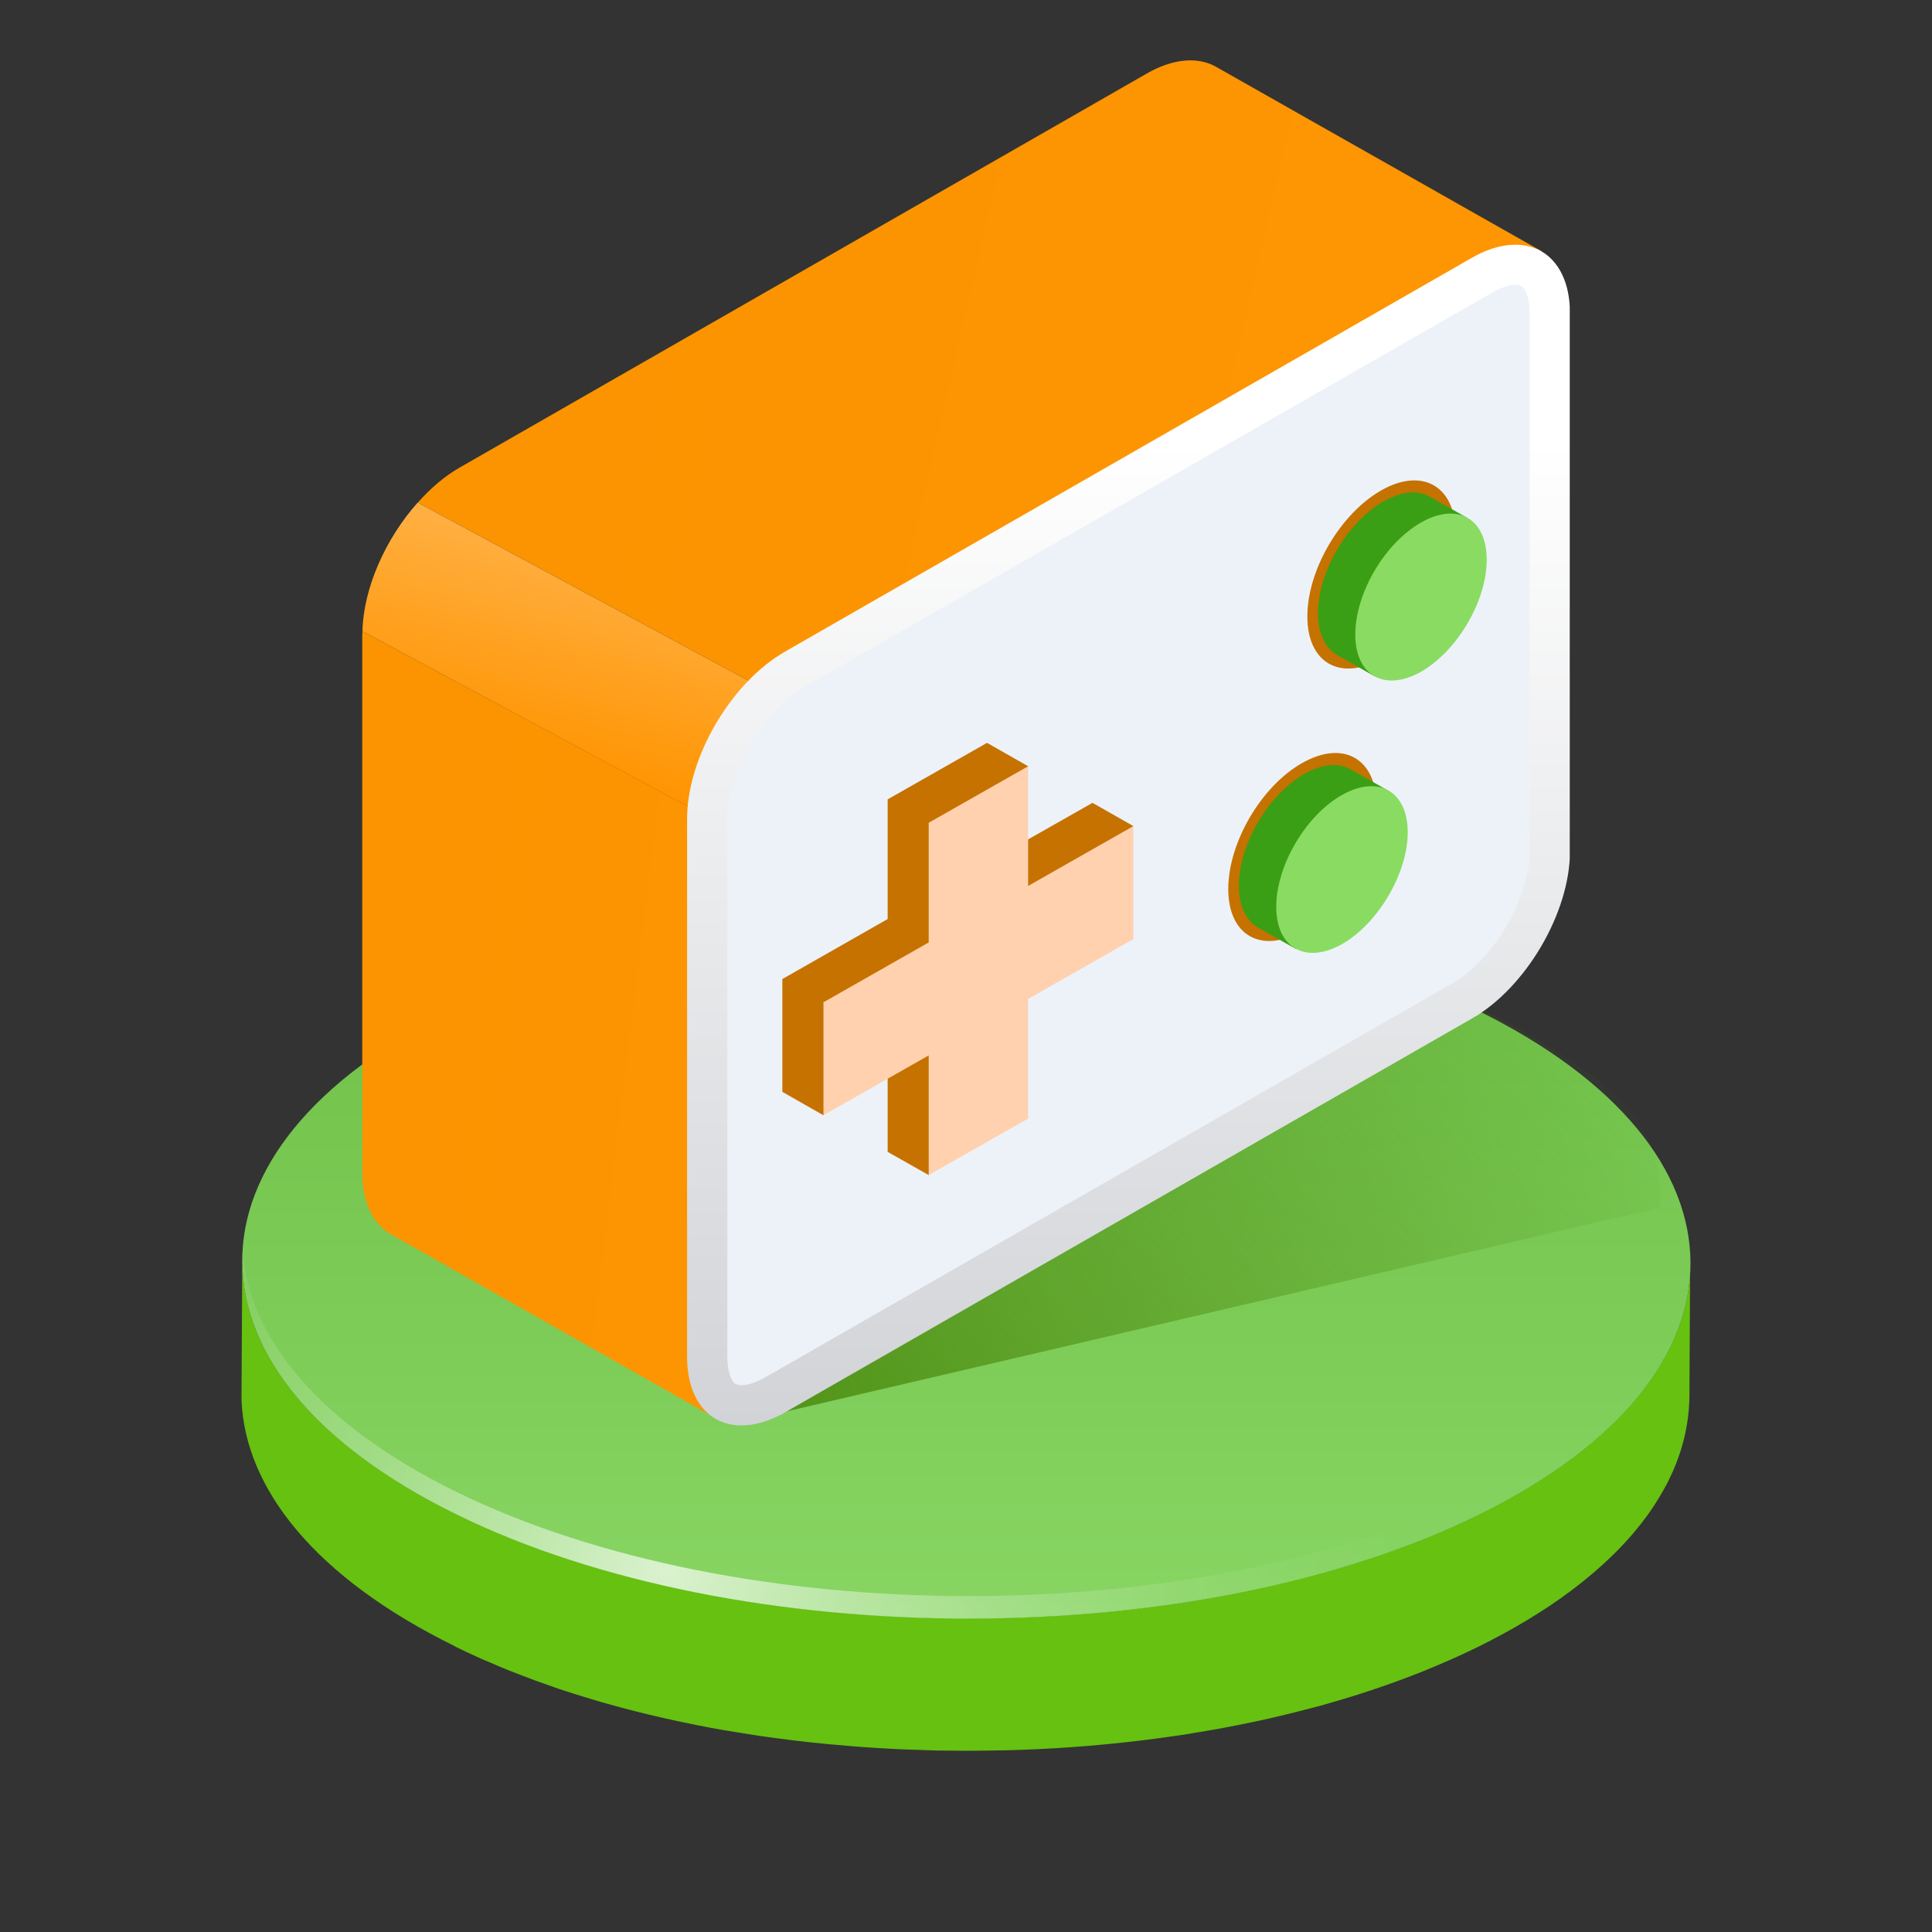 <svg width="36" height="36" viewBox="0 0 36 36" fill="none" xmlns="http://www.w3.org/2000/svg">
<rect x="0" y="0" width="36" height="36" fill="#333333" stroke="none"/>
<path d="M8.478 30.68C8.637 30.758 8.8 30.834 8.964 30.907C9.019 30.931 9.076 30.954 9.131 30.978C9.242 31.026 9.354 31.074 9.467 31.12C9.534 31.147 9.604 31.172 9.672 31.199C9.776 31.239 9.88 31.279 9.986 31.319C10.06 31.346 10.135 31.371 10.209 31.397C10.281 31.422 10.352 31.449 10.425 31.474C10.462 31.486 10.5 31.498 10.538 31.51C10.585 31.525 10.631 31.54 10.679 31.555C10.817 31.6 10.957 31.642 11.098 31.684C11.13 31.694 11.163 31.704 11.195 31.713C11.366 31.762 11.538 31.809 11.711 31.854C11.754 31.866 11.798 31.876 11.84 31.887C11.915 31.905 11.989 31.925 12.064 31.943C12.142 31.962 12.221 31.98 12.3 31.998C12.323 32.004 12.346 32.009 12.369 32.014C12.544 32.054 12.721 32.092 12.899 32.127C12.933 32.134 12.967 32.141 13 32.148C13.157 32.179 13.313 32.209 13.471 32.236C13.486 32.239 13.502 32.241 13.518 32.243C13.655 32.267 13.795 32.289 13.934 32.311C14.01 32.323 14.085 32.336 14.162 32.347C14.344 32.373 14.527 32.397 14.71 32.42C14.743 32.424 14.776 32.429 14.809 32.433C14.811 32.433 14.812 32.433 14.814 32.433C15.029 32.459 15.243 32.482 15.459 32.502C15.51 32.507 15.562 32.511 15.614 32.515C15.778 32.53 15.943 32.544 16.108 32.556C16.113 32.556 16.116 32.557 16.121 32.557C16.196 32.563 16.273 32.566 16.348 32.571C16.486 32.579 16.624 32.588 16.762 32.594C16.852 32.599 16.943 32.6 17.033 32.604C17.162 32.609 17.29 32.614 17.418 32.617C17.429 32.617 17.439 32.617 17.45 32.618C17.523 32.62 17.596 32.619 17.668 32.62C17.808 32.621 17.948 32.624 18.089 32.623C18.181 32.623 18.273 32.621 18.365 32.62C18.496 32.618 18.628 32.617 18.758 32.614C18.782 32.613 18.807 32.614 18.831 32.612C18.983 32.608 19.135 32.602 19.286 32.595C19.319 32.594 19.352 32.592 19.385 32.59C19.578 32.581 19.771 32.57 19.964 32.556C19.971 32.556 19.978 32.555 19.985 32.554C20.099 32.546 20.213 32.537 20.328 32.528C20.393 32.522 20.459 32.516 20.523 32.51C20.57 32.506 20.617 32.501 20.665 32.496C20.851 32.478 21.038 32.459 21.224 32.436C21.251 32.433 21.278 32.429 21.305 32.426C21.468 32.406 21.63 32.385 21.792 32.361C21.84 32.355 21.887 32.348 21.935 32.341C21.973 32.336 22.011 32.33 22.049 32.325C22.116 32.314 22.183 32.302 22.25 32.291C22.367 32.272 22.485 32.252 22.602 32.232C22.698 32.215 22.793 32.197 22.888 32.179C23.003 32.157 23.118 32.135 23.232 32.111C23.327 32.091 23.422 32.071 23.516 32.051C23.628 32.026 23.74 32.001 23.851 31.974C23.945 31.952 24.038 31.929 24.131 31.906C24.241 31.878 24.35 31.85 24.459 31.821C24.506 31.808 24.555 31.797 24.602 31.784C24.669 31.765 24.735 31.745 24.802 31.726C24.843 31.715 24.884 31.703 24.924 31.691C25.092 31.642 25.259 31.591 25.423 31.537C25.453 31.528 25.483 31.517 25.513 31.507C25.652 31.462 25.79 31.414 25.927 31.365C25.968 31.35 26.009 31.335 26.051 31.32C26.211 31.261 26.369 31.201 26.525 31.139C26.543 31.132 26.562 31.123 26.58 31.116C26.719 31.059 26.857 31.001 26.992 30.941C27.032 30.924 27.073 30.906 27.113 30.888C27.264 30.82 27.413 30.75 27.559 30.678C27.614 30.65 27.67 30.622 27.724 30.595C27.736 30.588 27.748 30.582 27.761 30.576C27.803 30.554 27.845 30.532 27.887 30.509C27.924 30.49 27.962 30.47 27.998 30.45C28.04 30.428 28.08 30.406 28.12 30.383C28.157 30.362 28.193 30.342 28.229 30.322C28.268 30.299 28.307 30.276 28.346 30.253C28.381 30.233 28.416 30.213 28.451 30.192C28.489 30.168 28.527 30.145 28.564 30.122C28.598 30.101 28.632 30.08 28.664 30.06C28.702 30.037 28.738 30.012 28.775 29.988C28.806 29.967 28.839 29.947 28.871 29.926C28.907 29.902 28.942 29.877 28.977 29.853C29.008 29.832 29.039 29.811 29.069 29.79C29.105 29.765 29.139 29.74 29.173 29.714C29.202 29.693 29.231 29.672 29.26 29.651C29.294 29.625 29.328 29.6 29.361 29.574C29.385 29.555 29.41 29.537 29.433 29.518C29.436 29.516 29.438 29.514 29.441 29.512C29.511 29.456 29.58 29.401 29.646 29.344C29.664 29.329 29.681 29.314 29.699 29.3C29.749 29.257 29.798 29.214 29.846 29.17C29.866 29.153 29.885 29.135 29.904 29.117C29.956 29.07 30.007 29.021 30.057 28.972C30.067 28.962 30.077 28.953 30.087 28.943C30.145 28.886 30.201 28.827 30.256 28.768C30.26 28.764 30.265 28.759 30.27 28.754C30.283 28.739 30.295 28.725 30.308 28.711C30.338 28.678 30.368 28.645 30.398 28.611C30.416 28.59 30.434 28.568 30.452 28.547C30.48 28.514 30.506 28.482 30.533 28.449C30.551 28.427 30.568 28.405 30.585 28.383C30.611 28.35 30.636 28.317 30.661 28.283C30.677 28.262 30.692 28.241 30.708 28.22C30.734 28.183 30.758 28.148 30.783 28.112C30.793 28.097 30.804 28.083 30.813 28.067C30.816 28.063 30.818 28.059 30.821 28.055C30.842 28.023 30.861 27.991 30.881 27.959C30.894 27.939 30.907 27.919 30.92 27.897C30.942 27.861 30.962 27.825 30.983 27.788C30.993 27.772 31.003 27.756 31.011 27.739C31.041 27.686 31.068 27.634 31.095 27.581C31.098 27.572 31.102 27.564 31.106 27.556C31.128 27.511 31.149 27.466 31.17 27.421C31.17 27.419 31.172 27.417 31.172 27.415C31.181 27.396 31.189 27.375 31.197 27.355C31.21 27.325 31.223 27.294 31.235 27.263C31.244 27.24 31.252 27.216 31.261 27.193C31.271 27.163 31.283 27.134 31.293 27.104C31.301 27.079 31.308 27.056 31.316 27.032C31.325 27.003 31.335 26.974 31.343 26.945C31.35 26.92 31.356 26.895 31.363 26.871C31.37 26.842 31.378 26.814 31.385 26.785C31.386 26.779 31.387 26.775 31.389 26.769C31.393 26.75 31.396 26.731 31.401 26.712C31.407 26.682 31.414 26.653 31.419 26.624C31.424 26.599 31.428 26.575 31.432 26.55C31.437 26.521 31.442 26.492 31.446 26.463C31.449 26.438 31.452 26.413 31.456 26.388C31.459 26.359 31.462 26.331 31.465 26.302C31.468 26.276 31.469 26.252 31.471 26.227C31.473 26.198 31.475 26.169 31.476 26.14C31.476 26.13 31.477 26.121 31.478 26.112C31.479 26.078 31.48 26.044 31.48 26.011L31.492 23.747C31.492 23.752 31.492 23.756 31.491 23.761C31.489 23.786 31.488 23.811 31.485 23.836C31.483 23.865 31.479 23.894 31.476 23.923C31.473 23.948 31.47 23.973 31.466 23.997C31.462 24.027 31.457 24.056 31.452 24.085C31.448 24.11 31.444 24.134 31.44 24.159C31.434 24.189 31.428 24.218 31.421 24.247C31.416 24.271 31.411 24.296 31.405 24.32C31.398 24.349 31.39 24.378 31.382 24.407C31.376 24.431 31.37 24.456 31.363 24.48C31.355 24.509 31.345 24.538 31.335 24.568C31.328 24.592 31.321 24.615 31.313 24.639C31.302 24.669 31.291 24.699 31.279 24.729C31.271 24.752 31.263 24.775 31.254 24.798C31.242 24.829 31.229 24.86 31.215 24.891C31.206 24.913 31.198 24.934 31.188 24.956C31.168 25.001 31.147 25.046 31.125 25.091C31.121 25.1 31.117 25.108 31.113 25.116C31.087 25.169 31.059 25.222 31.03 25.275C31.021 25.291 31.011 25.307 31.003 25.323C30.982 25.359 30.96 25.397 30.938 25.433C30.926 25.454 30.913 25.474 30.9 25.493C30.88 25.526 30.86 25.558 30.838 25.59C30.826 25.609 30.813 25.627 30.8 25.646C30.776 25.682 30.751 25.718 30.725 25.754C30.71 25.775 30.694 25.796 30.678 25.818C30.653 25.851 30.628 25.885 30.602 25.918C30.585 25.939 30.568 25.962 30.55 25.983C30.524 26.016 30.497 26.048 30.469 26.081C30.452 26.102 30.433 26.123 30.415 26.145C30.386 26.178 30.356 26.212 30.325 26.245C30.308 26.265 30.291 26.284 30.273 26.303C30.218 26.362 30.163 26.42 30.104 26.478C30.095 26.487 30.084 26.496 30.075 26.506C30.025 26.555 29.974 26.603 29.922 26.652C29.903 26.669 29.883 26.688 29.864 26.705C29.816 26.748 29.767 26.792 29.716 26.835C29.699 26.85 29.682 26.865 29.664 26.879C29.598 26.936 29.529 26.992 29.459 27.047C29.433 27.067 29.406 27.087 29.38 27.107C29.346 27.134 29.312 27.159 29.277 27.186C29.249 27.207 29.221 27.227 29.192 27.248C29.157 27.273 29.123 27.298 29.087 27.323C29.057 27.345 29.026 27.365 28.997 27.386C28.961 27.411 28.925 27.435 28.889 27.46C28.857 27.481 28.825 27.501 28.793 27.522C28.756 27.546 28.72 27.57 28.683 27.594C28.65 27.615 28.616 27.635 28.583 27.656C28.545 27.679 28.507 27.703 28.469 27.726C28.435 27.746 28.4 27.766 28.365 27.787C28.326 27.81 28.287 27.832 28.247 27.855C28.212 27.876 28.176 27.896 28.139 27.916C28.099 27.939 28.059 27.961 28.017 27.983C27.98 28.003 27.943 28.023 27.905 28.043C27.864 28.065 27.822 28.087 27.78 28.109C27.714 28.143 27.647 28.177 27.578 28.211C27.432 28.283 27.283 28.353 27.132 28.421C27.092 28.439 27.052 28.456 27.012 28.474C26.876 28.534 26.739 28.593 26.599 28.649C26.581 28.657 26.562 28.665 26.544 28.672C26.388 28.735 26.23 28.795 26.07 28.854C26.029 28.869 25.987 28.884 25.945 28.898C25.809 28.947 25.672 28.994 25.533 29.04C25.503 29.05 25.473 29.06 25.442 29.071C25.277 29.124 25.11 29.175 24.943 29.224C24.902 29.236 24.861 29.248 24.82 29.259C24.706 29.292 24.592 29.323 24.477 29.354C24.368 29.383 24.258 29.411 24.148 29.439C24.056 29.462 23.963 29.485 23.869 29.507C23.758 29.534 23.646 29.559 23.533 29.583C23.439 29.604 23.345 29.624 23.25 29.644C23.136 29.668 23.021 29.69 22.906 29.711C22.811 29.729 22.716 29.747 22.62 29.765C22.503 29.785 22.385 29.805 22.268 29.824C22.163 29.841 22.059 29.858 21.953 29.874C21.905 29.881 21.858 29.887 21.81 29.894C21.649 29.917 21.487 29.939 21.324 29.959C21.297 29.963 21.269 29.966 21.241 29.969C21.056 29.991 20.87 30.011 20.683 30.029C20.636 30.034 20.588 30.038 20.541 30.043C20.363 30.059 20.183 30.074 20.004 30.087C19.997 30.087 19.989 30.088 19.982 30.089C19.79 30.103 19.597 30.113 19.404 30.123C19.371 30.125 19.338 30.127 19.305 30.128C19.129 30.136 18.953 30.142 18.777 30.146C18.646 30.15 18.514 30.151 18.383 30.153C18.291 30.154 18.199 30.156 18.108 30.156C17.967 30.156 17.826 30.154 17.685 30.152C17.603 30.151 17.52 30.151 17.437 30.149C17.307 30.146 17.178 30.141 17.049 30.137C16.959 30.134 16.87 30.131 16.78 30.127C16.642 30.121 16.503 30.112 16.365 30.103C16.286 30.098 16.206 30.095 16.127 30.089C15.959 30.077 15.793 30.063 15.627 30.048C15.577 30.044 15.527 30.04 15.477 30.035C15.261 30.015 15.046 29.991 14.832 29.966C14.799 29.962 14.765 29.957 14.732 29.953C14.547 29.93 14.363 29.906 14.18 29.879C14.104 29.868 14.029 29.855 13.954 29.843C13.814 29.821 13.674 29.8 13.535 29.775C13.362 29.745 13.19 29.713 13.019 29.68C12.985 29.673 12.951 29.666 12.917 29.659C12.739 29.623 12.563 29.586 12.387 29.546C12.364 29.541 12.341 29.535 12.317 29.53C12.163 29.494 12.01 29.457 11.859 29.418C11.815 29.407 11.771 29.396 11.729 29.385C11.556 29.34 11.384 29.293 11.214 29.244C11.181 29.234 11.148 29.224 11.116 29.214C10.975 29.173 10.836 29.13 10.697 29.086C10.65 29.071 10.603 29.056 10.556 29.04C10.445 29.004 10.337 28.966 10.228 28.928C10.154 28.902 10.078 28.876 10.005 28.849C9.899 28.81 9.795 28.77 9.691 28.73C9.622 28.703 9.553 28.678 9.485 28.65C9.372 28.604 9.261 28.556 9.15 28.509C9.095 28.485 9.037 28.462 8.983 28.437C8.818 28.364 8.656 28.288 8.497 28.211C8.081 28.007 7.698 27.793 7.347 27.57C7.207 27.482 7.072 27.391 6.942 27.3C6.747 27.163 6.564 27.022 6.393 26.88C6.278 26.785 6.17 26.689 6.066 26.591C5.858 26.397 5.671 26.199 5.505 25.998C5.422 25.897 5.344 25.796 5.272 25.694C4.982 25.285 4.774 24.865 4.651 24.441C4.62 24.334 4.595 24.228 4.574 24.122C4.564 24.068 4.555 24.015 4.548 23.962C4.525 23.802 4.513 23.642 4.514 23.481L4.5 26.079C4.562 27.745 5.886 29.404 8.478 30.676L8.478 30.68Z" fill="#66C110"/>
<path d="M27.517 18.82C32.803 21.415 32.831 25.621 27.578 28.215C22.326 30.809 13.784 30.809 8.497 28.215C3.211 25.621 3.182 21.415 8.434 18.82C13.687 16.227 22.23 16.227 27.517 18.82Z" fill="url(#paint0_linear_19_342)"/>
<path opacity="0.7" d="M27.577 27.795C22.325 30.389 13.782 30.389 8.496 27.795C5.952 26.546 4.626 24.925 4.52 23.289C4.408 25.064 5.734 26.86 8.497 28.215C13.783 30.809 22.325 30.809 27.578 28.215C30.302 26.869 31.605 25.09 31.492 23.327C31.389 24.95 30.086 26.556 27.578 27.795H27.577Z" fill="url(#paint1_radial_19_342)"/>
<path d="M30.938 22.5C30.952 20.88 30.309 20.25 27.529 18.75C27.243 18.622 22.803 16.991 22.5 16.875L14.062 26.438L30.938 22.5Z" fill="url(#paint2_linear_19_342)"/>
<g clip-path="url(#clip0_19_342)">
<path d="M22.64 1.234C22.311 1.059 21.863 1.088 21.372 1.368L8.576 8.706C8.291 8.867 8.024 9.096 7.785 9.365L20.357 16.131L21.375 15.544C22.378 14.974 23.201 13.572 23.201 12.433L25.216 11.623L28.718 4.677L22.64 1.234Z" fill="url(#paint3_linear_19_342)"/>
<path d="M6.75 11.818V21.843C6.75 22.398 6.945 22.791 7.259 22.985L13.369 26.445L14.233 19.665L17.711 17.656L6.753 11.763C6.753 11.78 6.753 11.8 6.753 11.818H6.75Z" fill="url(#paint4_linear_19_342)"/>
<path d="M6.754 11.763L17.709 17.659L20.355 16.131L7.783 9.365C7.187 10.032 6.771 10.956 6.754 11.763Z" fill="url(#paint5_linear_19_342)"/>
<path d="M27.242 18.653L27.241 18.653L14.444 25.991C14.443 25.991 14.443 25.991 14.443 25.991C14.009 26.238 13.7 26.215 13.524 26.115C13.35 26.017 13.178 25.769 13.178 25.28V15.255C13.178 14.767 13.356 14.197 13.663 13.674C13.97 13.152 14.383 12.713 14.815 12.467L14.816 12.466L27.613 5.129C27.613 5.129 27.613 5.129 27.613 5.128C28.045 4.883 28.355 4.906 28.532 5.006C28.707 5.106 28.879 5.354 28.879 5.842V15.864C28.879 16.352 28.7 16.922 28.394 17.445C28.087 17.968 27.673 18.407 27.242 18.653Z" fill="#EDF2F9" stroke="url(#paint6_linear_19_342)" stroke-width="0.75"/>
<path d="M18.392 13.842L19.158 14.278L18.392 16.075L20.357 14.96L21.119 15.393L18.829 18.427L17.305 21.896L16.54 21.463V19.23L15.343 20.781L14.578 20.345V18.243L16.54 17.125V14.895L18.392 13.842Z" fill="#C57200"/>
<path d="M19.158 14.278V16.508L21.119 15.393V17.498L19.158 18.613V20.843L17.305 21.896V19.666L15.344 20.781V18.676L17.305 17.561V15.331L19.158 14.278Z" fill="#FFD1AF"/>
<path d="M22.887 16.567C22.887 17.431 23.502 17.782 24.267 17.348C25.025 16.914 25.644 15.865 25.647 14.998C25.647 14.137 25.032 13.783 24.267 14.216C23.502 14.647 22.887 15.699 22.887 16.567Z" fill="#C57200"/>
<path d="M25.864 14.724L25.287 15.218C25.206 15.846 24.808 16.529 24.302 16.924L24.147 17.683L23.427 17.275C23.217 17.144 23.084 16.879 23.084 16.506C23.084 15.738 23.632 14.803 24.306 14.421C24.636 14.233 24.937 14.21 25.154 14.328L25.858 14.727L25.864 14.724Z" fill="#3A9F15"/>
<path d="M23.781 16.898C23.781 17.664 24.329 17.973 25.006 17.593C25.68 17.208 26.231 16.273 26.231 15.508C26.231 14.743 25.683 14.43 25.006 14.813C24.329 15.195 23.781 16.13 23.781 16.898Z" fill="#89DC61"/>
<path d="M24.361 11.49C24.361 12.354 24.977 12.705 25.742 12.271C26.5 11.838 27.119 10.789 27.119 9.921C27.119 9.057 26.5 8.703 25.738 9.137C24.977 9.57 24.358 10.62 24.361 11.49Z" fill="#C57200"/>
<path d="M27.335 9.65L26.762 10.148C26.678 10.773 26.282 11.455 25.777 11.851L25.621 12.606L24.902 12.198C24.691 12.067 24.559 11.8 24.559 11.426C24.559 10.658 25.106 9.723 25.783 9.341C26.114 9.153 26.415 9.13 26.632 9.248L27.335 9.647V9.65Z" fill="#3A9F15"/>
<path d="M25.254 11.822C25.254 12.59 25.802 12.899 26.479 12.517C27.153 12.131 27.703 11.2 27.703 10.431C27.703 9.66 27.156 9.35 26.479 9.736C25.802 10.122 25.254 11.053 25.254 11.822Z" fill="#89DC61"/>
</g>
<defs>
<linearGradient id="paint0_linear_19_342" x1="18.007" y1="16.875" x2="18.007" y2="30.161" gradientUnits="userSpaceOnUse">
<stop stop-color="#6EBF47"/>
<stop offset="1" stop-color="#88D563"/>
</linearGradient>
<radialGradient id="paint1_radial_19_342" cx="0" cy="0" r="1" gradientUnits="userSpaceOnUse" gradientTransform="translate(12.479 29.266) scale(15.607 13.286)">
<stop stop-color="white"/>
<stop offset="0.03" stop-color="white" stop-opacity="0.94"/>
<stop offset="0.14" stop-color="white" stop-opacity="0.73"/>
<stop offset="0.26" stop-color="white" stop-opacity="0.53"/>
<stop offset="0.37" stop-color="white" stop-opacity="0.37"/>
<stop offset="0.49" stop-color="white" stop-opacity="0.24"/>
<stop offset="0.61" stop-color="white" stop-opacity="0.13"/>
<stop offset="0.74" stop-color="white" stop-opacity="0.06"/>
<stop offset="0.86" stop-color="white" stop-opacity="0.01"/>
<stop offset="1" stop-color="white" stop-opacity="0"/>
</radialGradient>
<linearGradient id="paint2_linear_19_342" x1="13.566" y1="27.947" x2="28.533" y2="17.165" gradientUnits="userSpaceOnUse">
<stop stop-color="#4E8D12"/>
<stop offset="1" stop-color="#4E8D12" stop-opacity="0"/>
</linearGradient>
<linearGradient id="paint3_linear_19_342" x1="28.718" y1="16.131" x2="8.831" y2="11.57" gradientUnits="userSpaceOnUse">
<stop stop-color="#FF9503"/>
<stop offset="1" stop-color="#FB9400"/>
</linearGradient>
<linearGradient id="paint4_linear_19_342" x1="17.711" y1="26.445" x2="6.913" y2="25.12" gradientUnits="userSpaceOnUse">
<stop stop-color="#FF9503"/>
<stop offset="1" stop-color="#FB9400"/>
</linearGradient>
<linearGradient id="paint5_linear_19_342" x1="8.218" y1="18.734" x2="10.838" y2="8.735" gradientUnits="userSpaceOnUse">
<stop stop-color="#D37D06"/>
<stop offset="0.479" stop-color="#FF9503"/>
<stop offset="1" stop-color="#FFB959"/>
</linearGradient>
<linearGradient id="paint6_linear_19_342" x1="21.028" y1="4.56" x2="21.028" y2="26.561" gradientUnits="userSpaceOnUse">
<stop offset="0.166" stop-color="white"/>
<stop offset="1" stop-color="#D1D3D7"/>
</linearGradient>
<clipPath id="clip0_19_342">
<rect width="22.5" height="25.435" fill="white" transform="translate(6.75 1.125)"/>
</clipPath>
</defs>
</svg>
